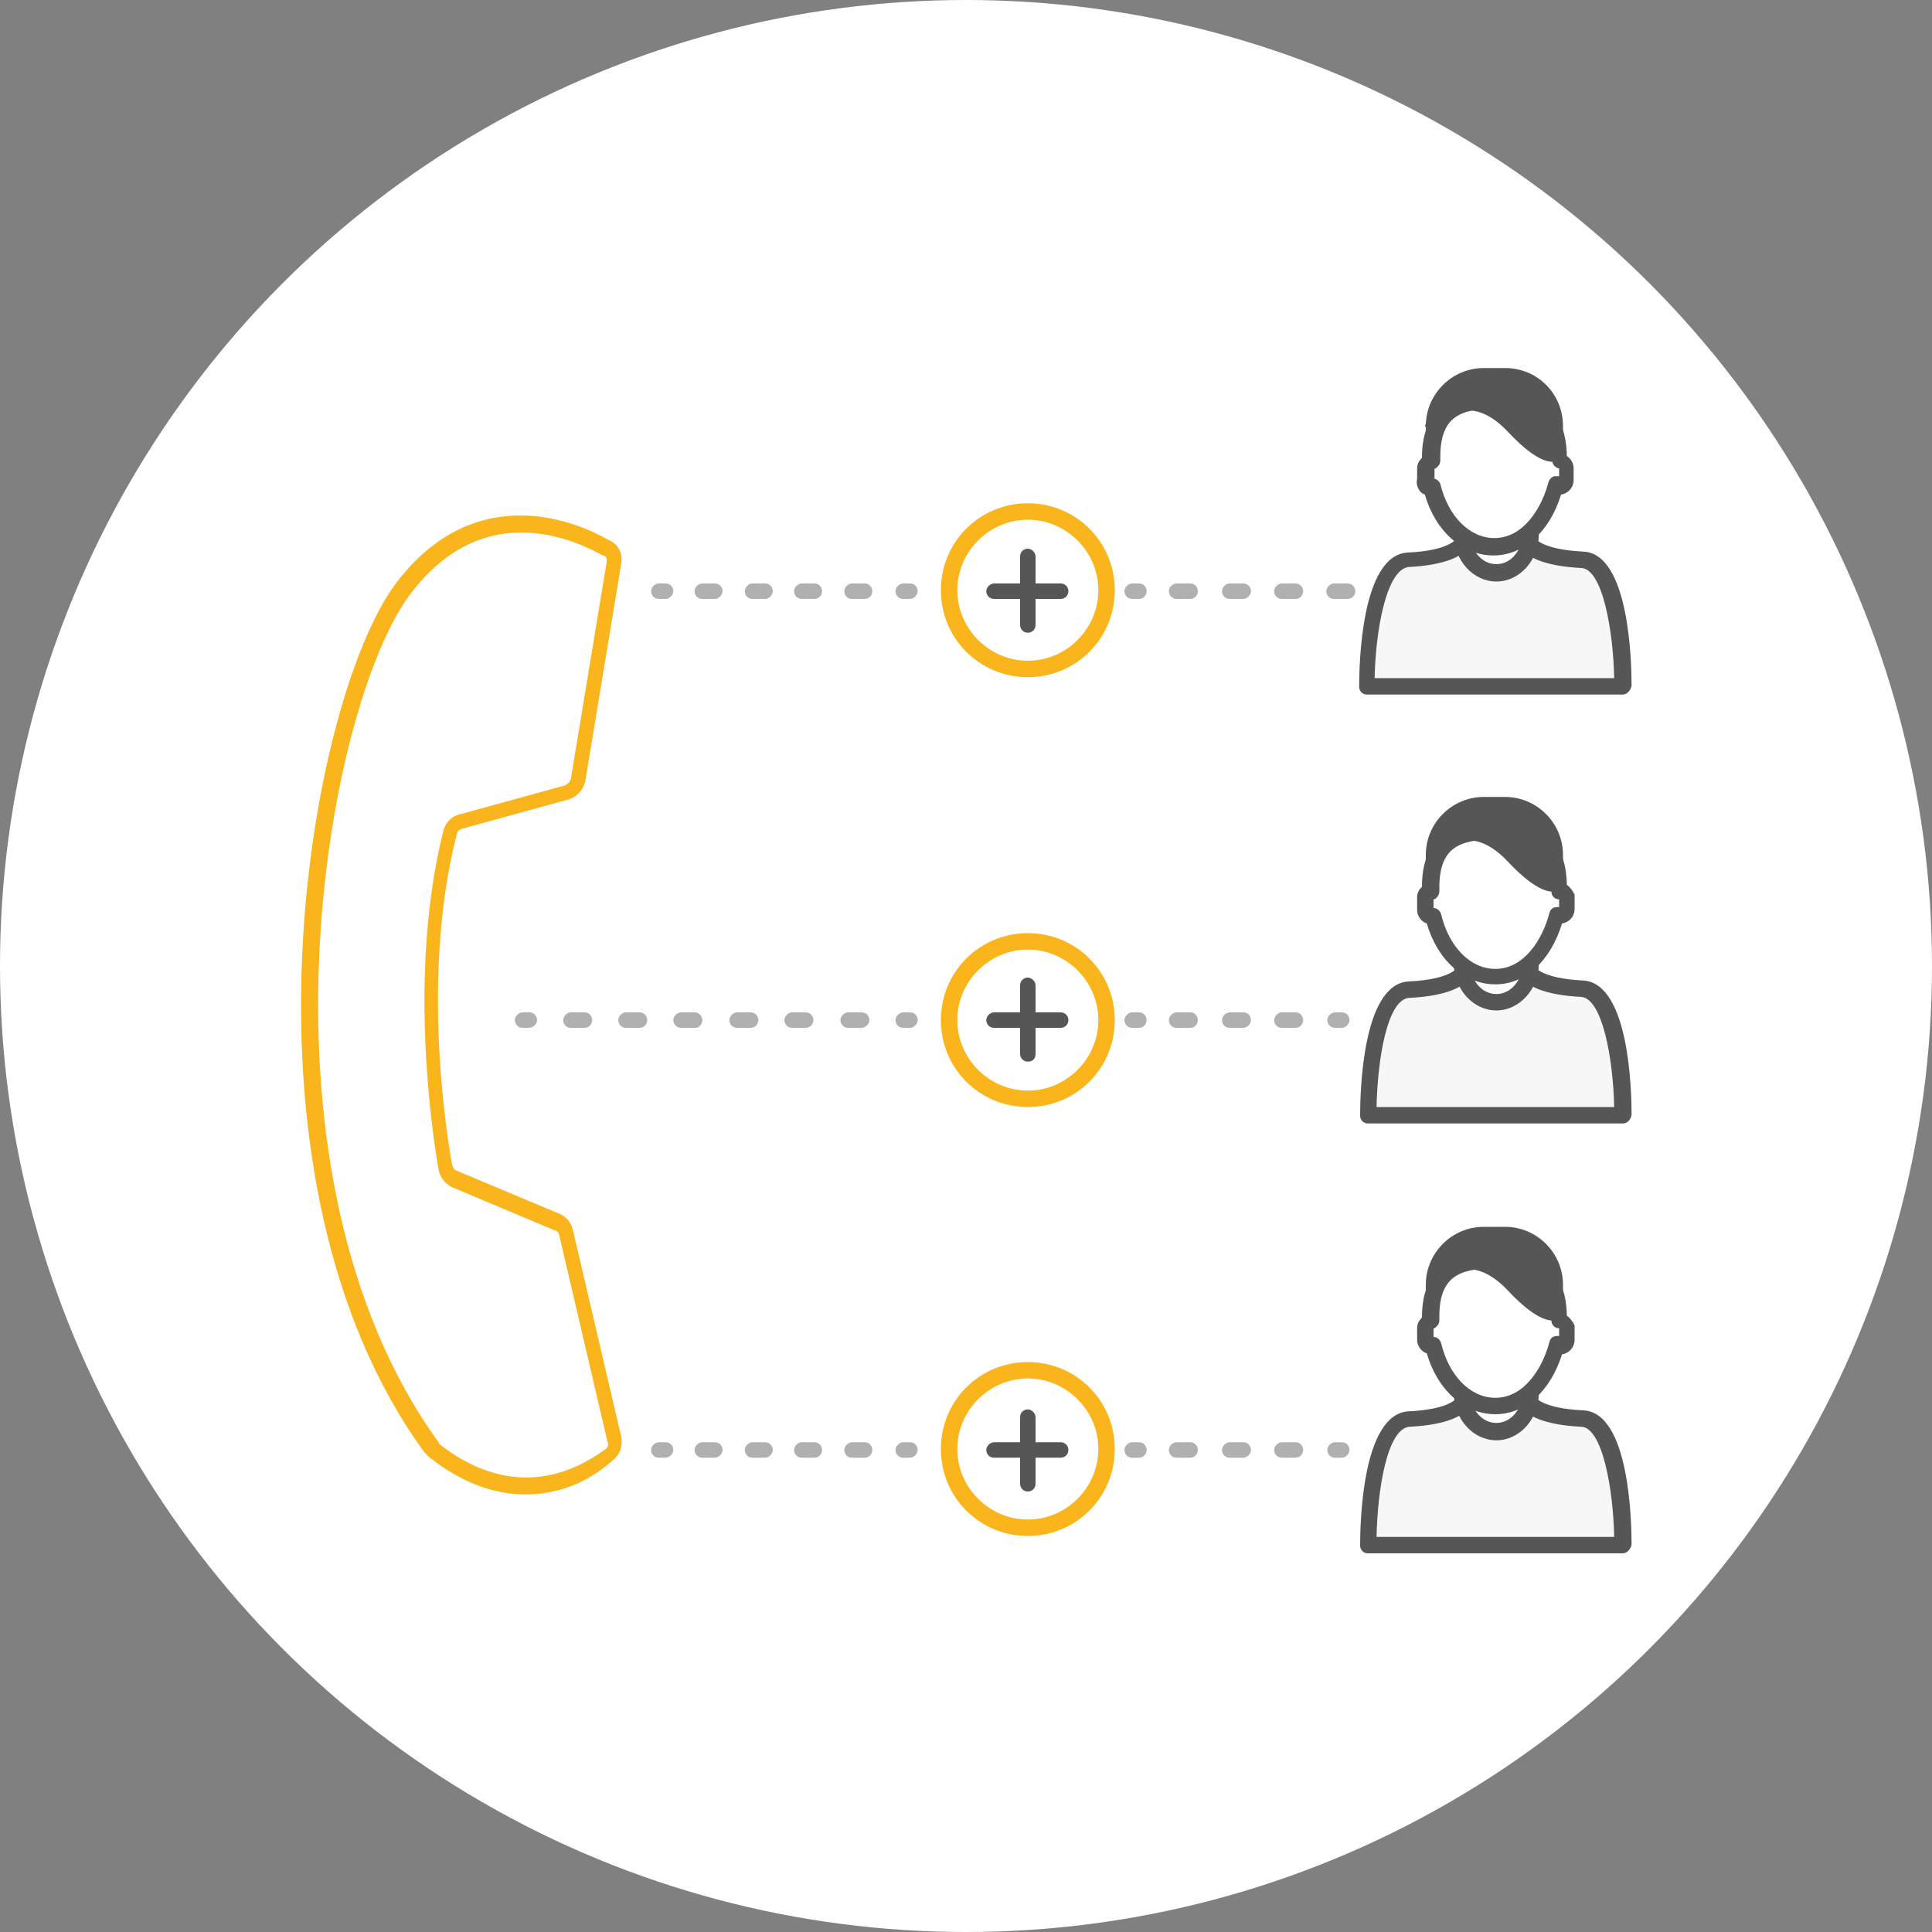 <?xml version="1.0" encoding="utf-8"?>
<!-- Generator: Adobe Illustrator 21.0.2, SVG Export Plug-In . SVG Version: 6.00 Build 0)  -->
<svg version="1.1" id="Layer_1" xmlns="http://www.w3.org/2000/svg" xmlns:xlink="http://www.w3.org/1999/xlink" x="0px" y="0px"
	 viewBox="0 0 200 200" style="enable-background:new 0 0 200 200;" xml:space="preserve">
<rect x="0" y="0" width="200" height="200" fill="#808080" stroke="none"/>
<style type="text/css">
	.st0{fill:#FFFFFF;}
	.st1{fill:#F7F7F7;}
	.st2{fill:#575656;}
	.st3{fill:#B0B0B0;}
	.st4{fill:#F9B51B;}
</style>
<g>
	<g>
		<g>
			<circle class="st0" cx="100" cy="100" r="100"/>
		</g>
	</g>
	<g>
		<g>
			<g>
				<path class="st1" d="M163.8,102.4c-5.7-0.3-5.8-2.2-5.8-2.2l-3.1,1l-3.1-1c0,0-0.1,1.9-5.8,2.2c-4.2,0.3-4.2,13-4.2,13h13h0.3
					h13C168,115.5,168,102.7,163.8,102.4z"/>
				<path class="st2" d="M168,116.3h-26.4c-0.5,0-0.8-0.4-0.8-0.8c0-2.3,0.2-13.6,5-13.9c4.5-0.2,5.1-1.5,5.1-1.5
					c0-0.3,0.1-0.4,0.4-0.6c0.2-0.1,0.5-0.1,0.7-0.1l2.9,0.9l2.9-0.9c0.2-0.1,0.5,0,0.7,0.1c0.2,0.1,0.3,0.4,0.4,0.6l0,0
					c0,0,0.7,1.2,5,1.4l0,0c4.8,0.3,5,11.6,5,13.9C168.8,116,168.4,116.3,168,116.3z M142.5,114.6h24.6c-0.1-4.9-1.2-11.2-3.4-11.4
					c-4-0.2-5.6-1.2-6.2-2l-2.4,0.7c-0.2,0-0.3,0-0.5,0l-2.5-0.6c-0.6,0.8-2.2,1.8-6.2,2C143.6,103.4,142.6,109.7,142.5,114.6z"/>
			</g>
			<g>
				<ellipse class="st0" cx="154.9" cy="99.7" rx="3.5" ry="4.1"/>
				<path class="st2" d="M154.9,104.6c-2.4,0-4.4-2.2-4.4-4.9c0-2.7,2-4.9,4.4-4.9c2.4,0,4.4,2.2,4.4,4.9
					C159.3,102.4,157.3,104.6,154.9,104.6z M154.9,96.5c-1.5,0-2.7,1.4-2.7,3.2c0,1.8,1.2,3.2,2.7,3.2s2.7-1.4,2.7-3.2
					C157.6,97.9,156.4,96.5,154.9,96.5z"/>
			</g>
			<g>
				<path class="st2" d="M155.9,96.7h-2.3c-3.3,0-6-2.7-6-6v-2.2c0-3.3,2.7-6,6-6h2.2c3.3,0,6,2.7,6,6v2.2
					C161.7,94.1,159.1,96.7,155.9,96.7z"/>
			</g>
			<g>
				<path class="st0" d="M161.4,92.2L161.4,92.2c0-0.1,0-0.3,0-0.4c0-4.9-2.9-5.8-6.7-5.8c-3.8,0-6.6,0.9-6.6,5.8c0,0.1,0,0.3,0,0.4
					c-0.3,0.1-0.5,0.4-0.5,0.7v1.2c0,0.4,0.3,0.7,0.7,0.7c0.1,0,0.1,0,0.1,0c0.8,3.5,3.3,6.3,6.4,6.3c3.1,0,5.4-2.9,6.4-6.4
					c0.1,0,0.3,0.1,0.4,0.1c0.4,0,0.7-0.3,0.7-0.7v-1.2C162.1,92.5,161.8,92.2,161.4,92.2z"/>
				<path class="st2" d="M154.8,101.9c-3.2,0-6-2.5-7.1-6.3c-0.6-0.2-1-0.8-1-1.4v-1.3c0-0.5,0.2-0.8,0.5-1.1c0-5.9,4-6.7,7.5-6.7
					s7.4,0.7,7.5,6.5c0.3,0.2,0.6,0.6,0.8,1c0,0.1,0,0.2,0,0.3v1.2c0,0.8-0.6,1.4-1.3,1.5C160.5,99.5,157.9,101.9,154.8,101.9z
					 M148.4,94c0.4,0,0.7,0.3,0.8,0.7c0.8,3.3,3,5.6,5.6,5.6c3,0,4.9-3.1,5.6-5.8c0.1-0.4,0.4-0.6,0.8-0.6c0.1,0,0.2,0,0.2,0v-0.8
					l0,0c-0.5,0-0.8-0.4-0.8-0.8v-0.4c0-4.2-2.1-5-5.8-5c-3.7,0-5.8,0.8-5.8,5v0.4c0,0.3-0.2,0.6-0.5,0.8h-0.1
					C148.4,93.1,148.4,94,148.4,94z"/>
			</g>
			<g>
				<path class="st2" d="M148.1,89.2c0,0,3.3-5,8,0c4.5,4.8,5.7,2.6,5.7,2.6l-0.7-4.8l-4.8-2.9c0,0-5.4-0.1-6.1,0s-2.6,4.5-2.6,4.5
					L148.1,89.2z"/>
			</g>
		</g>
		<g>
			<g>
				<path class="st1" d="M163.8,146.9c-5.7-0.3-5.8-2.2-5.8-2.2l-3.1,1l-3.1-1c0,0-0.1,1.9-5.8,2.2c-4.2,0.3-4.2,13-4.2,13h13h0.3
					h13C168,159.8,168,147,163.8,146.9z"/>
				<path class="st2" d="M168,160.8h-26.4c-0.5,0-0.8-0.4-0.8-0.8c0-2.3,0.2-13.6,5-13.9c4.5-0.2,5.1-1.5,5.1-1.5
					c0-0.3,0.1-0.4,0.4-0.6c0.2-0.1,0.5-0.1,0.7-0.1l2.9,0.9l2.9-0.9c0.2-0.1,0.5,0,0.7,0.1c0.2,0.1,0.3,0.4,0.4,0.6l0,0
					c0,0,0.7,1.2,5,1.4c4.8,0.2,5,11.6,5,13.9C168.8,160.4,168.4,160.8,168,160.8z M142.5,159.1h24.6c-0.1-4.9-1.2-11.3-3.4-11.4
					l0,0c-4-0.2-5.6-1.2-6.2-2l-2.4,0.7c-0.2,0-0.3,0-0.5,0l-2.5-0.7c-0.6,0.8-2.2,1.8-6.2,2C143.6,147.9,142.6,154.2,142.5,159.1z"
					/>
			</g>
			<g>
				<ellipse class="st0" cx="154.9" cy="144.2" rx="3.5" ry="4.1"/>
				<path class="st2" d="M154.9,149.1c-2.4,0-4.4-2.2-4.4-4.9s2-4.9,4.4-4.9c2.4,0,4.4,2.2,4.4,4.9S157.3,149.1,154.9,149.1z
					 M154.9,140.9c-1.5,0-2.7,1.4-2.7,3.2c0,1.8,1.2,3.2,2.7,3.2s2.7-1.4,2.7-3.2C157.6,142.3,156.4,140.9,154.9,140.9z"/>
			</g>
			<g>
				<path class="st2" d="M155.9,141.2h-2.3c-3.3,0-6-2.7-6-6V133c0-3.3,2.7-6,6-6h2.2c3.3,0,6,2.7,6,6v2.2
					C161.7,138.5,159.1,141.2,155.9,141.2z"/>
			</g>
			<g>
				<path class="st0" d="M161.4,136.7L161.4,136.7c0-0.1,0-0.3,0-0.4c0-4.9-2.9-5.8-6.7-5.8c-3.8,0-6.7,1-6.7,5.8c0,0.1,0,0.3,0,0.4
					c-0.3,0.1-0.5,0.4-0.5,0.7v1.2c0,0.4,0.3,0.7,0.7,0.7c0.1,0,0.1,0,0.1,0c0.8,3.5,3.3,6.3,6.4,6.3c3.1,0,5.4-2.9,6.4-6.4
					c0.1,0,0.3,0.1,0.4,0.1c0.4,0,0.7-0.3,0.7-0.7v-1.2C162.1,137,161.8,136.7,161.4,136.7z"/>
				<path class="st2" d="M154.8,146.4c-3.2,0-6-2.5-7.1-6.3c-0.6-0.2-1-0.8-1-1.4v-1.2c0-0.5,0.2-0.8,0.5-1.1c0-5.9,4-6.7,7.5-6.7
					s7.4,0.7,7.5,6.5c0.3,0.2,0.6,0.6,0.8,1c0,0.1,0,0.2,0,0.3v1.2c0,0.8-0.6,1.4-1.3,1.5C160.5,144,157.9,146.4,154.8,146.4z
					 M148.4,138.4c0.4,0,0.7,0.3,0.8,0.7c0.8,3.3,3,5.6,5.6,5.6c3,0,4.9-3.1,5.6-5.8c0.1-0.4,0.4-0.6,0.8-0.6c0.1,0,0.2,0,0.2,0
					v-0.8l0,0c-0.5,0-0.8-0.4-0.8-0.8v-0.4c0-4.2-2.1-5-5.8-5c-3.7,0-5.8,0.8-5.8,5v0.4c0,0.3-0.2,0.6-0.5,0.8h-0.1
					C148.4,137.5,148.4,138.4,148.4,138.4z"/>
			</g>
			<g>
				<path class="st2" d="M148.1,133.6c0,0,3.3-5,8,0c4.5,4.8,5.7,2.6,5.7,2.6l-0.7-4.8l-4.8-2.9c0,0-5.4-0.1-6.1,0
					c-0.7,0.1-2.6,4.5-2.6,4.5L148.1,133.6z"/>
			</g>
		</g>
		<g>
			<g>
				<g>
					<g>
						<path class="st3" d="M117.9,62h-0.7c-0.5,0-0.8-0.4-0.8-0.8c0-0.4,0.4-0.8,0.8-0.8h0.7c0.5,0,0.8,0.4,0.8,0.8
							C118.7,61.6,118.4,62,117.9,62z"/>
					</g>
					<g>
						<path class="st3" d="M145,62h-1.4c-0.5,0-0.8-0.4-0.8-0.8c0-0.4,0.4-0.8,0.8-0.8h1.4c0.5,0,0.8,0.4,0.8,0.8
							C145.8,61.6,145.4,62,145,62z M139.5,62h-1.4c-0.5,0-0.8-0.4-0.8-0.8c0-0.4,0.4-0.8,0.8-0.8h1.4c0.5,0,0.8,0.4,0.8,0.8
							C140.3,61.6,140,62,139.5,62z M134.1,62h-1.4c-0.5,0-0.8-0.4-0.8-0.8c0-0.4,0.4-0.8,0.8-0.8h1.4c0.5,0,0.8,0.4,0.8,0.8
							C134.9,61.6,134.6,62,134.1,62z M128.7,62h-1.4c-0.5,0-0.8-0.4-0.8-0.8c0-0.4,0.4-0.8,0.8-0.8h1.4c0.5,0,0.8,0.4,0.8,0.8
							C129.5,61.6,129.1,62,128.7,62z M123.2,62h-1.4c-0.5,0-0.8-0.4-0.8-0.8c0-0.4,0.4-0.8,0.8-0.8h1.4c0.5,0,0.8,0.4,0.8,0.8
							C124,61.6,123.7,62,123.2,62z"/>
					</g>
					<g>
						<path class="st3" d="M149.8,62h-0.7c-0.5,0-0.8-0.4-0.8-0.8c0-0.4,0.4-0.8,0.8-0.8h0.7c0.5,0,0.8,0.4,0.8,0.8
							C150.6,61.6,150.2,62,149.8,62z"/>
					</g>
				</g>
			</g>
			<g>
				<g>
					<g>
						<path class="st3" d="M68.9,62h-0.7c-0.5,0-0.8-0.4-0.8-0.8c0-0.4,0.4-0.8,0.8-0.8h0.7c0.5,0,0.8,0.4,0.8,0.8
							C69.7,61.6,69.3,62,68.9,62z"/>
					</g>
					<g>
						<path class="st3" d="M89.5,62h-1.3c-0.5,0-0.8-0.4-0.8-0.8c0-0.4,0.4-0.8,0.8-0.8h1.3c0.5,0,0.8,0.4,0.8,0.8
							C90.3,61.6,90,62,89.5,62z M84.3,62H83c-0.5,0-0.8-0.4-0.8-0.8c0-0.4,0.4-0.8,0.8-0.8h1.3c0.5,0,0.8,0.4,0.8,0.8
							C85.1,61.6,84.8,62,84.3,62z M79.2,62h-1.3c-0.5,0-0.8-0.4-0.8-0.8c0-0.4,0.4-0.8,0.8-0.8h1.3c0.5,0,0.8,0.4,0.8,0.8
							C80,61.6,79.6,62,79.2,62z M74,62h-1.3c-0.5,0-0.8-0.4-0.8-0.8c0-0.4,0.4-0.8,0.8-0.8H74c0.5,0,0.8,0.4,0.8,0.8
							C74.8,61.6,74.4,62,74,62z"/>
					</g>
					<g>
						<path class="st3" d="M94.2,62h-0.7c-0.5,0-0.8-0.4-0.8-0.8c0-0.4,0.4-0.8,0.8-0.8h0.7c0.5,0,0.8,0.4,0.8,0.8
							C95,61.6,94.6,62,94.2,62z"/>
					</g>
				</g>
			</g>
			<g>
				<g>
					<circle class="st0" cx="106.4" cy="61.1" r="8.2"/>
					<path class="st4" d="M106.4,70.1c-5,0-9-4-9-9s4-9,9-9s9,4,9,9S111.4,70.1,106.4,70.1z M106.4,53.8c-4,0-7.3,3.3-7.3,7.3
						s3.3,7.3,7.3,7.3s7.3-3.3,7.3-7.3S110.4,53.8,106.4,53.8z"/>
				</g>
				<g>
					<g>
						<path class="st2" d="M106.4,65.5c-0.5,0-0.8-0.4-0.8-0.8v-7.1c0-0.5,0.4-0.8,0.8-0.8c0.4,0,0.8,0.4,0.8,0.8v7.1
							C107.2,65.1,106.9,65.5,106.4,65.5z"/>
					</g>
					<g>
						<path class="st2" d="M109.8,62h-6.9c-0.5,0-0.8-0.4-0.8-0.8c0-0.4,0.4-0.8,0.8-0.8h6.9c0.5,0,0.8,0.4,0.8,0.8
							C110.6,61.6,110.3,62,109.8,62z"/>
					</g>
				</g>
			</g>
		</g>
		<g>
			<g>
				<g>
					<g>
						<path class="st3" d="M117.9,150.9h-0.7c-0.5,0-0.8-0.4-0.8-0.8c0-0.4,0.4-0.8,0.8-0.8h0.7c0.5,0,0.8,0.4,0.8,0.8
							C118.7,150.5,118.4,150.9,117.9,150.9z"/>
					</g>
					<g>
						<path class="st3" d="M134.1,150.9h-1.4c-0.5,0-0.8-0.4-0.8-0.8c0-0.4,0.4-0.8,0.8-0.8h1.4c0.5,0,0.8,0.4,0.8,0.8
							C134.9,150.5,134.6,150.9,134.1,150.9z M128.7,150.9h-1.4c-0.5,0-0.8-0.4-0.8-0.8c0-0.4,0.4-0.8,0.8-0.8h1.4
							c0.5,0,0.8,0.4,0.8,0.8C129.5,150.5,129.1,150.9,128.7,150.9z M123.2,150.9h-1.4c-0.5,0-0.8-0.4-0.8-0.8
							c0-0.4,0.4-0.8,0.8-0.8h1.4c0.5,0,0.8,0.4,0.8,0.8C124,150.5,123.7,150.9,123.2,150.9z"/>
					</g>
					<g>
						<path class="st3" d="M138.9,150.9h-0.7c-0.5,0-0.8-0.4-0.8-0.8c0-0.4,0.4-0.8,0.8-0.8h0.7c0.5,0,0.8,0.4,0.8,0.8
							C139.7,150.5,139.3,150.9,138.9,150.9z"/>
					</g>
				</g>
			</g>
			<g>
				<g>
					<g>
						<path class="st3" d="M68.9,150.9h-0.7c-0.5,0-0.8-0.4-0.8-0.8c0-0.4,0.4-0.8,0.8-0.8h0.7c0.5,0,0.8,0.4,0.8,0.8
							C69.7,150.5,69.3,150.9,68.9,150.9z"/>
					</g>
					<g>
						<path class="st3" d="M89.5,150.9h-1.3c-0.5,0-0.8-0.4-0.8-0.8c0-0.4,0.4-0.8,0.8-0.8h1.3c0.5,0,0.8,0.4,0.8,0.8
							C90.3,150.5,90,150.9,89.5,150.9z M84.3,150.9H83c-0.5,0-0.8-0.4-0.8-0.8c0-0.4,0.4-0.8,0.8-0.8h1.3c0.5,0,0.8,0.4,0.8,0.8
							C85.1,150.5,84.8,150.9,84.3,150.9z M79.2,150.9h-1.3c-0.5,0-0.8-0.4-0.8-0.8c0-0.4,0.4-0.8,0.8-0.8h1.3
							c0.5,0,0.8,0.4,0.8,0.8C80,150.5,79.6,150.9,79.2,150.9z M74,150.9h-1.3c-0.5,0-0.8-0.4-0.8-0.8c0-0.4,0.4-0.8,0.8-0.8H74
							c0.5,0,0.8,0.4,0.8,0.8C74.8,150.5,74.4,150.9,74,150.9z"/>
					</g>
					<g>
						<path class="st3" d="M94.2,150.9h-0.7c-0.5,0-0.8-0.4-0.8-0.8c0-0.4,0.4-0.8,0.8-0.8h0.7c0.5,0,0.8,0.4,0.8,0.8
							C95,150.5,94.6,150.9,94.2,150.9z"/>
					</g>
				</g>
			</g>
			<g>
				<g>
					<circle class="st0" cx="106.4" cy="150" r="8.2"/>
					<path class="st4" d="M106.4,159c-5,0-9-4-9-9s4-9,9-9s9,4,9,9S111.4,159,106.4,159z M106.4,142.7c-4,0-7.3,3.3-7.3,7.3
						s3.3,7.3,7.3,7.3s7.3-3.3,7.3-7.3S110.4,142.7,106.4,142.7z"/>
				</g>
				<g>
					<g>
						<path class="st2" d="M106.4,154.4c-0.5,0-0.8-0.4-0.8-0.8v-6.9c0-0.5,0.4-0.8,0.8-0.8c0.4,0,0.8,0.4,0.8,0.8v6.9
							C107.2,154,106.9,154.4,106.4,154.4z"/>
					</g>
					<g>
						<path class="st2" d="M109.8,150.9h-6.9c-0.5,0-0.8-0.4-0.8-0.8c0-0.4,0.4-0.8,0.8-0.8h6.9c0.5,0,0.8,0.4,0.8,0.8
							C110.6,150.5,110.3,150.9,109.8,150.9z"/>
					</g>
				</g>
			</g>
		</g>
		<g>
			<g>
				<g>
					<g>
						<path class="st3" d="M117.9,106.4h-0.7c-0.5,0-0.8-0.4-0.8-0.8c0-0.4,0.4-0.8,0.8-0.8h0.7c0.5,0,0.8,0.4,0.8,0.8
							C118.7,106,118.4,106.4,117.9,106.4z"/>
					</g>
					<g>
						<path class="st3" d="M134.1,106.4h-1.4c-0.5,0-0.8-0.4-0.8-0.8c0-0.4,0.4-0.8,0.8-0.8h1.4c0.5,0,0.8,0.4,0.8,0.8
							C134.9,106,134.6,106.4,134.1,106.4z M128.7,106.4h-1.4c-0.5,0-0.8-0.4-0.8-0.8c0-0.4,0.4-0.8,0.8-0.8h1.4
							c0.5,0,0.8,0.4,0.8,0.8C129.5,106,129.1,106.4,128.7,106.4z M123.2,106.4h-1.4c-0.5,0-0.8-0.4-0.8-0.8c0-0.4,0.4-0.8,0.8-0.8
							h1.4c0.5,0,0.8,0.4,0.8,0.8C124,106,123.7,106.4,123.2,106.4z"/>
					</g>
					<g>
						<path class="st3" d="M138.9,106.4h-0.7c-0.5,0-0.8-0.4-0.8-0.8c0-0.4,0.4-0.8,0.8-0.8h0.7c0.5,0,0.8,0.4,0.8,0.8
							C139.7,106,139.3,106.4,138.9,106.4z"/>
					</g>
				</g>
			</g>
			<g>
				<g>
					<g>
						<path class="st3" d="M54.7,106.4h-0.6c-0.5,0-0.8-0.4-0.8-0.8c0-0.4,0.4-0.8,0.8-0.8h0.7c0.5,0,0.8,0.4,0.8,0.8
							C55.6,106,55.2,106.4,54.7,106.4z"/>
					</g>
					<g>
						<path class="st3" d="M89.2,106.4h-1.4c-0.5,0-0.8-0.4-0.8-0.8c0-0.4,0.4-0.8,0.8-0.8h1.4c0.5,0,0.8,0.4,0.8,0.8
							C90,106,89.6,106.4,89.2,106.4z M83.4,106.4H82c-0.5,0-0.8-0.4-0.8-0.8c0-0.4,0.4-0.8,0.8-0.8h1.4c0.5,0,0.8,0.4,0.8,0.8
							C84.2,106,83.9,106.4,83.4,106.4z M77.7,106.4h-1.4c-0.5,0-0.8-0.4-0.8-0.8c0-0.4,0.4-0.8,0.8-0.8h1.4c0.5,0,0.8,0.4,0.8,0.8
							C78.5,106,78.2,106.4,77.7,106.4z M72,106.4h-1.5c-0.5,0-0.8-0.4-0.8-0.8c0-0.4,0.4-0.8,0.8-0.8h1.4c0.5,0,0.8,0.4,0.8,0.8
							C72.7,106,72.4,106.4,72,106.4z M66.2,106.4h-1.4c-0.5,0-0.8-0.4-0.8-0.8c0-0.4,0.4-0.8,0.8-0.8h1.4c0.5,0,0.8,0.4,0.8,0.8
							C67,106,66.7,106.4,66.2,106.4z M60.5,106.4h-1.4c-0.5,0-0.8-0.4-0.8-0.8c0-0.4,0.4-0.8,0.8-0.8h1.4c0.5,0,0.8,0.4,0.8,0.8
							C61.3,106,61,106.4,60.5,106.4z"/>
					</g>
					<g>
						<path class="st3" d="M94.2,106.4h-0.7c-0.5,0-0.8-0.4-0.8-0.8c0-0.4,0.4-0.8,0.8-0.8h0.7c0.5,0,0.8,0.4,0.8,0.8
							C95,106,94.6,106.4,94.2,106.4z"/>
					</g>
				</g>
			</g>
			<g>
				<g>
					<circle class="st0" cx="106.4" cy="105.6" r="8.2"/>
					<path class="st4" d="M106.4,114.6c-5,0-9-4-9-9s4-9,9-9s9,4,9,9S111.4,114.6,106.4,114.6z M106.4,98.3c-4,0-7.3,3.3-7.3,7.3
						c0,4,3.3,7.3,7.3,7.3s7.3-3.3,7.3-7.3S110.4,98.3,106.4,98.3z"/>
				</g>
				<g>
					<g>
						<path class="st2" d="M106.4,109.9c-0.5,0-0.8-0.4-0.8-0.8V102c0-0.5,0.4-0.8,0.8-0.8c0.4,0,0.8,0.4,0.8,0.8v7.1
							C107.2,109.6,106.9,109.9,106.4,109.9z"/>
					</g>
					<g>
						<path class="st2" d="M109.8,106.4h-6.9c-0.5,0-0.8-0.4-0.8-0.8c0-0.4,0.4-0.8,0.8-0.8h6.9c0.5,0,0.8,0.4,0.8,0.8
							C110.6,106,110.3,106.4,109.8,106.4z"/>
					</g>
				</g>
			</g>
		</g>
		<g>
			<g>
				<path class="st1" d="M163.8,58c-5.7-0.3-5.8-2.2-5.8-2.2l-3.1,1l-3.3-1c0,0-0.1,1.9-5.8,2.2c-4.2,0.3-4.2,13-4.2,13h13h0.4h13
					C168,70.9,168,58.1,163.8,58z"/>
				<path class="st2" d="M168,71.9h-26.5c-0.5,0-0.8-0.4-0.8-0.8c0-2.3,0.2-13.6,5-13.9c4.5-0.2,5.1-1.5,5.1-1.5
					c0-0.3,0.1-0.4,0.4-0.6s0.5-0.1,0.7-0.1l3,0.9l2.9-0.9c0.2-0.1,0.5,0,0.7,0.1c0.2,0.1,0.3,0.4,0.4,0.6l0,0c0,0,0.7,1.2,5,1.4
					c4.8,0.2,5,11.6,5,13.9C168.8,71.5,168.4,71.9,168,71.9z M142.3,70.2h24.8c-0.1-4.9-1.2-11.3-3.4-11.4l0,0c-4-0.2-5.6-1.2-6.2-2
					l-2.4,0.7c-0.2,0-0.3,0-0.5,0l-2.6-0.8c-0.6,0.8-2.2,1.8-6.2,2C143.5,59,142.4,65.3,142.3,70.2z"/>
			</g>
			<g>
				<ellipse class="st0" cx="154.9" cy="55.3" rx="3.5" ry="4.1"/>
				<path class="st2" d="M154.9,60.2c-2.4,0-4.4-2.2-4.4-4.9c0-2.7,2-4.9,4.4-4.9c2.4,0,4.4,2.2,4.4,4.9
					C159.3,58,157.3,60.2,154.9,60.2z M154.9,52c-1.5,0-2.7,1.4-2.7,3.2s1.2,3.2,2.7,3.2s2.7-1.4,2.7-3.2S156.4,52,154.9,52z"/>
			</g>
			<g>
				<path class="st2" d="M155.9,52.3h-2.3c-3.3,0-6-2.7-6-6v-2.2c0-3.3,2.7-6,6-6h2.2c3.4,0,6,2.7,6,6v2.2
					C161.7,49.6,159.1,52.3,155.9,52.3z"/>
			</g>
			<g>
				<path class="st0" d="M161.4,47.8L161.4,47.8c0-0.1,0-0.3,0-0.4c0-4.9-2.9-5.8-6.7-5.8c-3.8,0-6.7,1-6.7,5.8c0,0.1,0,0.3,0,0.4
					c-0.3,0.1-0.5,0.4-0.5,0.7v1.2c-0.1,0.4,0.1,0.7,0.5,0.7c0.1,0,0.1,0,0.1,0c0.8,3.5,3.3,6.3,6.4,6.3c3.1,0,5.4-2.9,6.4-6.4
					c0.1,0.1,0.3,0.1,0.4,0.1c0.4,0,0.7-0.3,0.7-0.7v-1.2C162.1,48.1,161.8,47.8,161.4,47.8z"/>
				<path class="st2" d="M154.6,57.5c-3.2,0-6-2.5-7.1-6.3c-0.3-0.1-0.5-0.3-0.6-0.5c-0.2-0.3-0.3-0.7-0.2-1.1v-1.1
					c0-0.5,0.2-0.8,0.5-1.1c0-5.9,4-6.7,7.5-6.7s7.4,0.7,7.5,6.5c0.4,0.3,0.7,0.7,0.7,1.3v1.2c0,0.8-0.6,1.4-1.3,1.5
					C160.4,55.1,157.7,57.5,154.6,57.5z M148.4,49.5c0.3,0.1,0.6,0.3,0.7,0.6c0.8,3.3,3,5.6,5.6,5.6c3,0,4.9-3.1,5.6-5.8
					c0.1-0.3,0.3-0.5,0.6-0.6c0.2,0,0.3,0,0.5,0v-0.8c-0.4-0.1-0.7-0.4-0.7-0.8v-0.4c0-4.2-2.1-5-5.8-5s-5.8,0.8-5.8,5v0.4
					c0,0.3-0.2,0.6-0.5,0.8h-0.1v1H148.4z M161.4,48.6L161.4,48.6L161.4,48.6z"/>
			</g>
			<g>
				<path class="st2" d="M148.1,44.7c0,0,3.3-5,8,0c4.5,4.8,5.6,2.6,5.6,2.6l-0.7-4.8l-4.8-2.9c0,0-5.4-0.1-6.1,0
					c-0.7,0.1-2.6,4.5-2.6,4.5L148.1,44.7z"/>
			</g>
		</g>
		<g>
			<path class="st4" d="M54.4,154.7c-3.4,0-6.7-1.3-9.9-3.8l-0.1-0.1c0,0-0.1,0-0.1-0.1l-0.3-0.3l-0.1-0.1
				c-20.7-28.5-12-77.6-3-89.8c8.3-11.1,19-6.4,22.1-4.6c1,0.4,1.5,1.4,1.3,2.5l-3.7,22.4c-0.2,1-1,1.8-1.9,2l-10.9,3
				c-0.3,0.1-0.4,0.2-0.5,0.5c-3.6,13.9-1.3,29.8-0.5,34.3c0.1,0.3,0.2,0.5,0.5,0.6l10.5,4.4c0.5,0.2,1.2,0.6,1.5,1.7l5,21.4
				c0.2,0.9-0.1,1.9-0.9,2.5C60.7,153.6,57.6,154.7,54.4,154.7z M45.5,149.5L45.5,149.5c3.3,2.6,9.7,6,17.2,0.5
				c0.3-0.2,0.3-0.6,0.2-0.7l-5-21.4c-0.1-0.4-0.2-0.4-0.3-0.5h-0.1l-10.7-4.5c-0.8-0.4-1.2-1-1.4-1.8c-0.8-4.7-3.1-20.8,0.5-35.1
				c0.2-0.8,0.8-1.5,1.7-1.7l10.9-3c0.2-0.1,0.5-0.3,0.6-0.7l3.7-22.4l0,0c0-0.2,0.1-0.5-0.3-0.7h-0.1c-3.6-2-12.7-5.7-20,4.1
				c-8.8,11.9-17.2,59.8,3,87.7L45.5,149.5z"/>
		</g>
	</g>
</g>
</svg>
